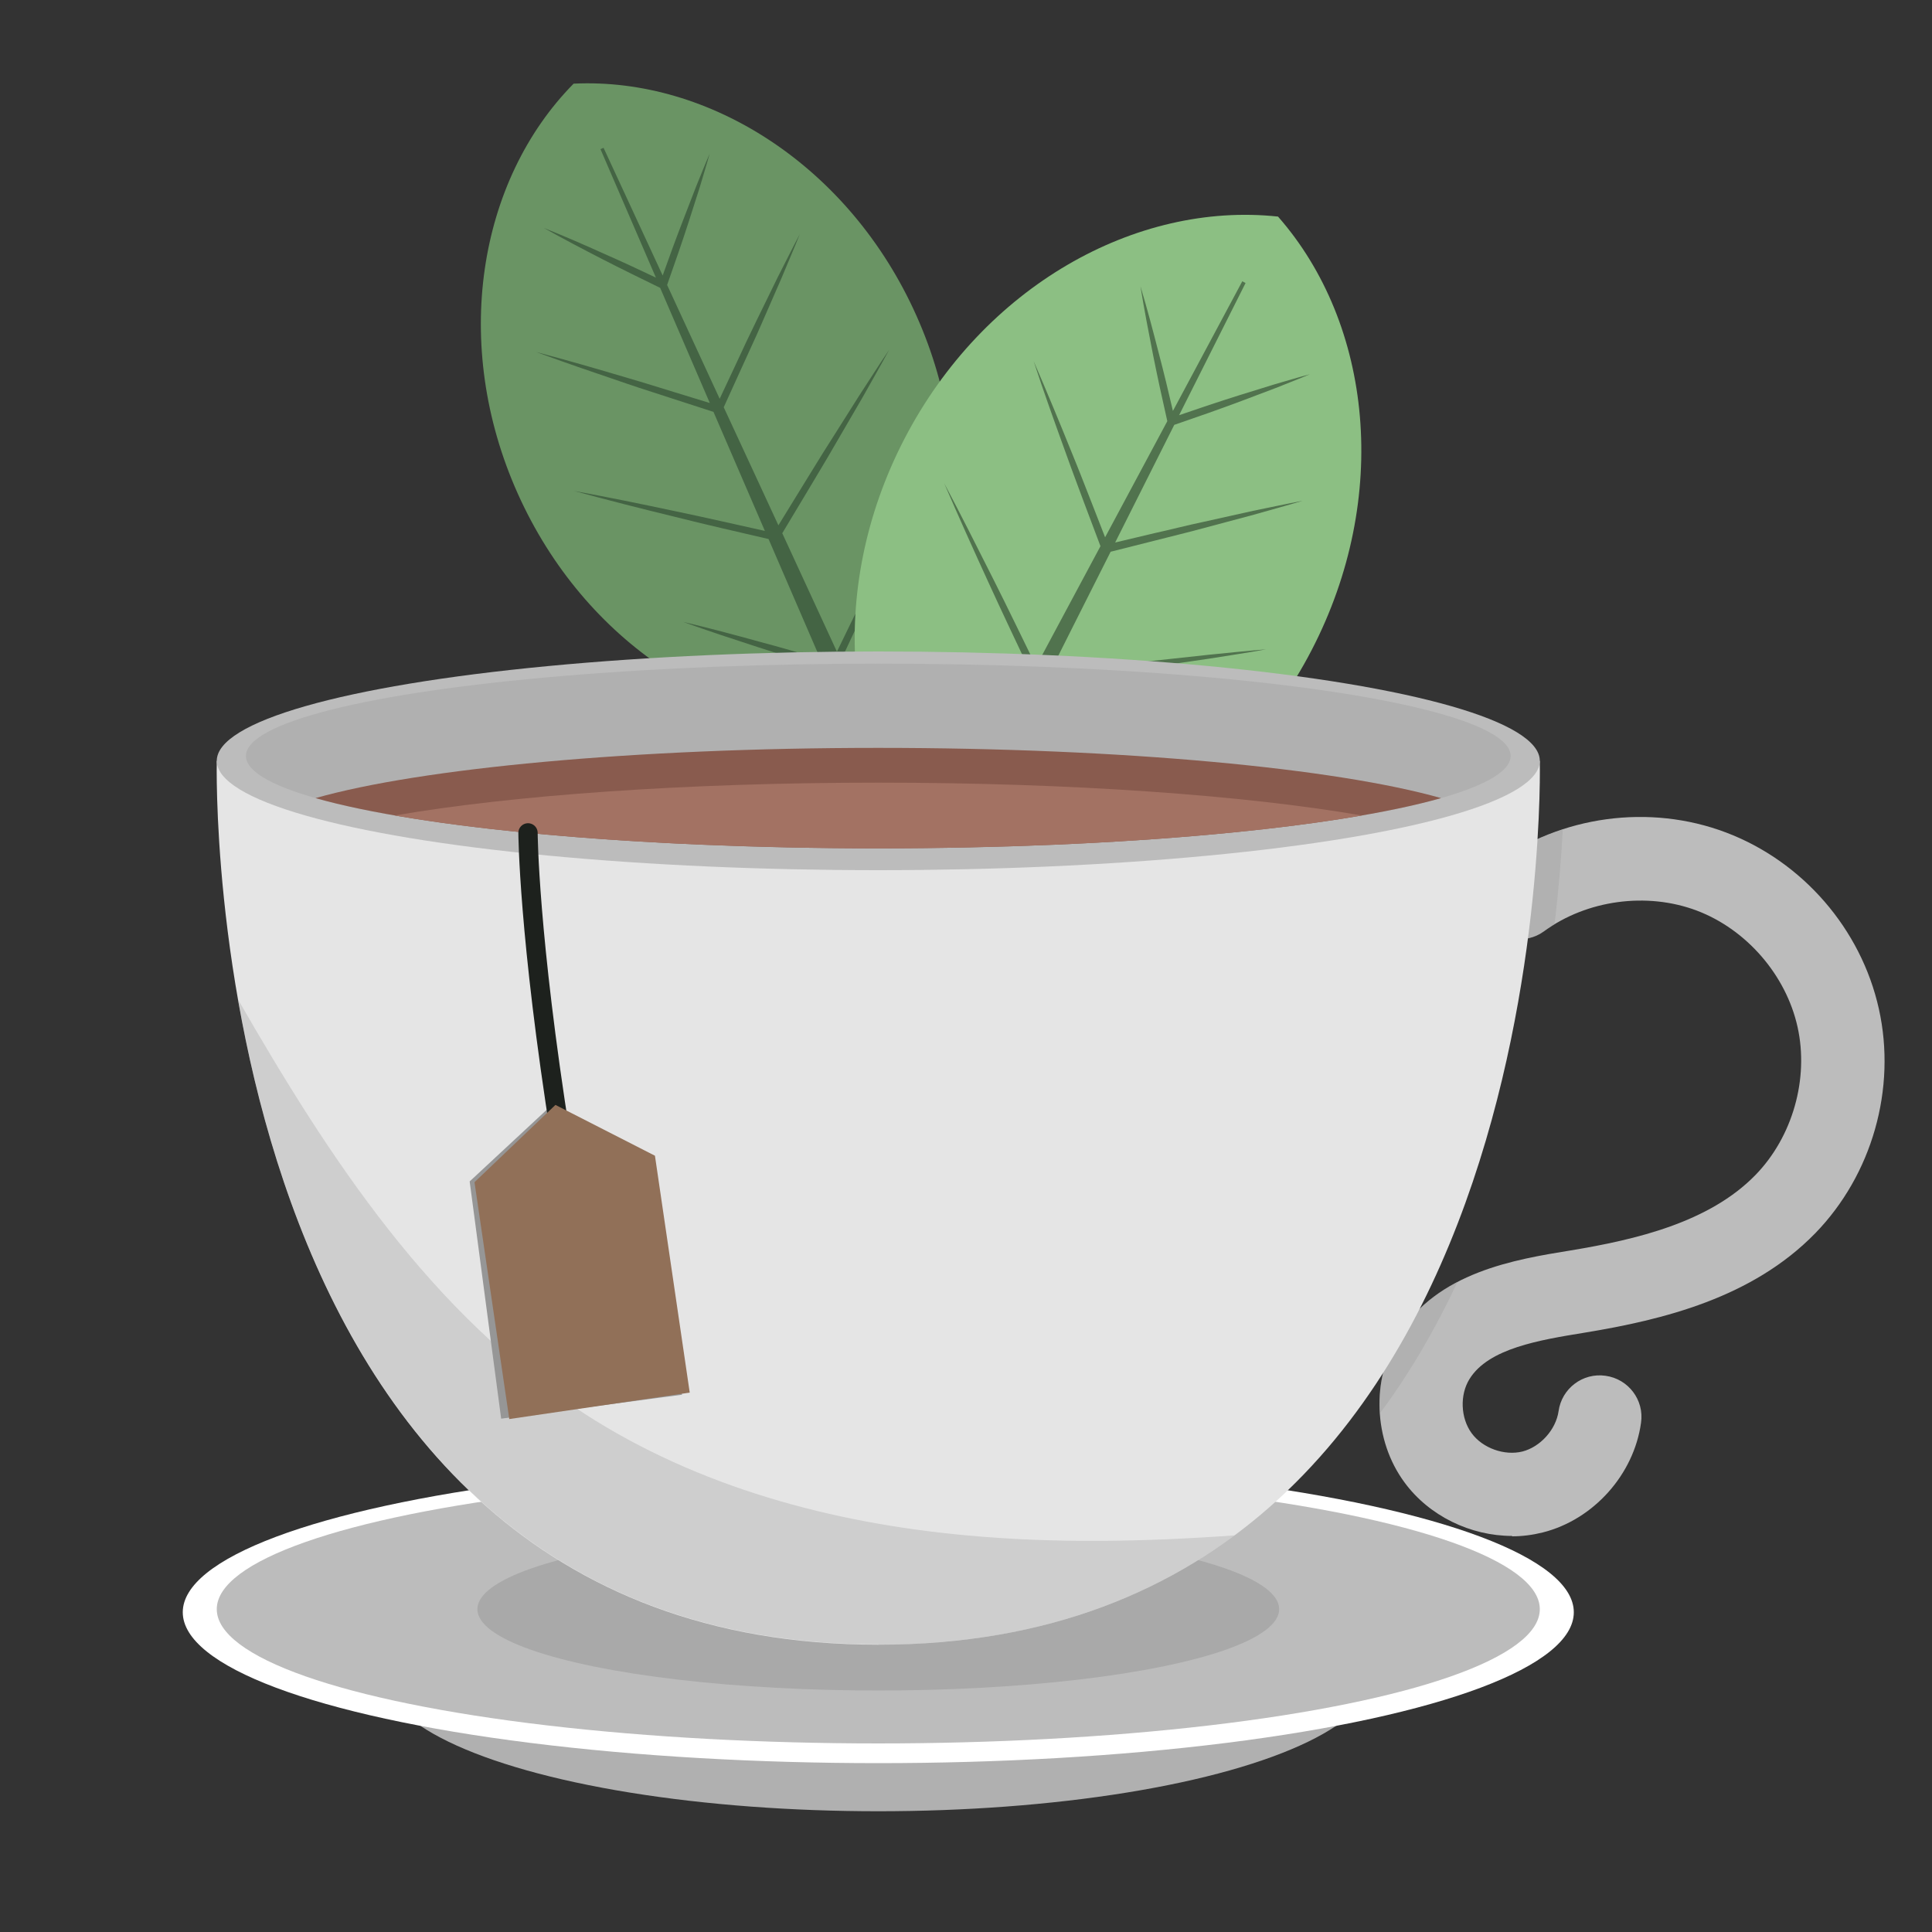 <?xml version="1.0" encoding="UTF-8"?><svg xmlns="http://www.w3.org/2000/svg" viewBox="0 0 100 100"><rect x="0" y="0" width="100" height="100" fill="#333333" stroke="none"/><defs><style>.cls-1,.cls-2,.cls-3,.cls-4{mix-blend-mode:multiply;}.cls-1,.cls-5,.cls-3,.cls-4{fill:#969696;}.cls-2,.cls-4{opacity:.3;}.cls-6{fill:#917058;}.cls-7{fill:#895b4e;}.cls-8{fill:#6a9464;}.cls-9{fill:#a37263;}.cls-10{fill:#e5e5e5;}.cls-11{fill:#446444;}.cls-3{opacity:.5;}.cls-12{isolation:isolate;}.cls-13{fill:#8cbf83;}.cls-14{fill:#b0b0b0;}.cls-15{fill:#fff;}.cls-16{fill:#bcbcbc;}.cls-17{fill:none;stroke:#1d211d;stroke-linecap:round;stroke-miterlimit:10;}.cls-18{fill:#51734e;}</style></defs><g class="cls-12"><g id="_Слой_1"><path class="cls-8" d="M29.69,4.33c-4.95,5.02-6.35,13.5-2.89,21.22s10.7,12.34,17.74,12c4.95-5.02,6.35-13.5,2.89-21.22-3.45-7.72-10.7-12.34-17.74-12Z"/><path class="cls-11" d="M45.23,37.92c-.07-.2-.15-.38-.24-.59l-.25-.54-.5-1.08-.71-1.54c.51-1.09,1.03-2.19,1.52-3.29l.82-1.86c.26-.63.54-1.25.79-1.88-.33.59-.64,1.2-.96,1.8l-.92,1.82c-.5.98-.98,1.98-1.46,2.97l-.08-.17-2.75-5.96,1.29-2.15c.48-.81.97-1.61,1.44-2.43l1.42-2.44c.46-.82.93-1.64,1.38-2.47-.53.78-1.03,1.58-1.55,2.37l-1.51,2.39c-.51.79-.99,1.6-1.49,2.4l-1.18,1.92-1.05-2.27-1.78-3.84.95-2.09c.34-.76.7-1.51,1.03-2.28l1-2.29c.32-.77.65-1.53.96-2.31-.39.74-.76,1.49-1.14,2.23l-1.1,2.25c-.37.75-.72,1.5-1.07,2.26l-.84,1.79-2.72-5.89c.39-1.11.78-2.22,1.14-3.34l.55-1.72c.17-.58.35-1.15.51-1.73-.24.55-.46,1.11-.69,1.67l-.65,1.68c-.38.98-.74,1.96-1.09,2.95l-3.06-6.61-.16.07,2.87,6.65c-.88-.42-1.76-.83-2.65-1.22-1.04-.47-2.09-.93-3.15-1.35,1,.56,2.01,1.09,3.02,1.61.99.51,2,1,3,1.49l2.57,5.96-1.86-.57c-.79-.24-1.57-.49-2.37-.72-1.58-.47-3.16-.93-4.76-1.35,1.55.57,3.11,1.1,4.67,1.63.78.27,1.57.51,2.35.77l2.16.7,1.68,3.89.98,2.27c-1.55-.34-3.09-.7-4.64-1.02-1.74-.37-3.49-.73-5.24-1.05,1.72.47,3.45.91,5.18,1.33,1.62.41,3.26.78,4.89,1.16l2.61,6.04.07.17c-1.05-.31-2.11-.62-3.17-.9-1.3-.36-2.61-.71-3.93-1.02,1.27.46,2.56.88,3.85,1.3,1.14.37,2.3.72,3.45,1.07l.68,1.56.47,1.09.24.55c.07.16.14.34.2.52.24.72.42,1.46.5,2.2.07.73.03,1.47-.21,2.08l1.07.41c.32-.88.32-1.78.22-2.61-.11-.84-.32-1.65-.61-2.42Z"/><path class="cls-13" d="M66.15,11.21c-7.37-.79-15.25,3.62-19.34,11.51-4.09,7.89-3.15,16.87,1.74,22.44,7.37.79,15.25-3.62,19.34-11.51,4.09-7.89,3.15-16.87-1.74-22.44Z"/><path class="cls-18" d="M57.48,28.56l2.34-.59c.85-.22,1.7-.42,2.54-.65l2.54-.68c.84-.24,1.69-.47,2.53-.72-.86.16-1.72.35-2.57.52l-2.56.57c-.86.18-1.7.4-2.56.59l-2.02.48,3.06-6.09c1.17-.4,2.34-.81,3.49-1.24l1.77-.67c.59-.24,1.18-.46,1.76-.71-.61.16-1.22.35-1.82.52l-1.81.56c-1.05.33-2.1.68-3.14,1.04l3.44-6.84-.17-.09-3.59,6.71c-.23-1-.47-1.99-.73-2.98-.3-1.16-.6-2.32-.95-3.47.19,1.19.42,2.36.65,3.54.23,1.15.48,2.3.74,3.44l-3.22,6.01-.74-1.9c-.32-.81-.63-1.62-.96-2.42-.65-1.61-1.31-3.21-2-4.8.54,1.65,1.13,3.28,1.72,4.91.29.82.6,1.62.9,2.44l.84,2.23-2.1,3.92-1.23,2.3c-.73-1.49-1.45-2.99-2.2-4.48-.84-1.67-1.68-3.34-2.56-5,.74,1.72,1.51,3.43,2.29,5.13.73,1.6,1.49,3.19,2.24,4.78l-3.26,6.1-.09.17c-.44-1.07-.87-2.14-1.33-3.2-.56-1.31-1.13-2.61-1.73-3.9.45,1.35.95,2.68,1.45,4.01.44,1.19.91,2.36,1.37,3.54l-.84,1.58-.59,1.1-.29.55c-.09.16-.19.34-.3.5-.43.67-.93,1.3-1.48,1.84-.56.54-1.19.98-1.85,1.19l.36,1.15c.93-.31,1.67-.9,2.3-1.53.62-.64,1.14-1.34,1.59-2.09.11-.19.22-.37.33-.58l.28-.56.56-1.12.8-1.6c1.24-.29,2.47-.59,3.7-.91l2.07-.54c.69-.19,1.38-.38,2.06-.58-.7.12-1.4.26-2.1.39l-2.09.43c-1.14.23-2.27.49-3.4.75l.09-.18,3.1-6.16,2.61-.35c.98-.13,1.96-.25,2.94-.4l2.94-.43c.98-.16,1.96-.3,2.93-.48-.99.08-1.97.18-2.96.28l-2.95.32c-.98.1-1.97.23-2.95.35l-2.35.29,1.18-2.35,2-3.97Z"/><ellipse class="cls-14" cx="45.46" cy="86.56" rx="25.68" ry="7.19"/><ellipse class="cls-15" cx="45.46" cy="83.45" rx="36" ry="7.81"/><ellipse class="cls-16" cx="45.46" cy="83.29" rx="34.24" ry="6.95"/><ellipse class="cls-3" cx="45.46" cy="83.29" rx="20.75" ry="4.21"/><path class="cls-16" d="M78.27,79.5c-2.15,0-4.3-1.03-5.58-2.78-1.6-2.18-1.72-5.32-.3-7.62,2.01-3.25,6.01-3.91,8.92-4.38,3.38-.56,7.16-1.45,9.55-3.9,1.92-1.97,2.78-4.98,2.18-7.67-.6-2.69-2.65-5.05-5.22-6.02-2.58-.97-5.68-.55-7.9,1.07-.96.7-2.31.49-3.02-.47-.7-.96-.49-2.31.47-3.02,3.42-2.49,8.01-3.12,11.97-1.62,3.96,1.5,6.99,4.99,7.91,9.13.92,4.13-.35,8.59-3.3,11.62-3.26,3.34-7.86,4.47-11.94,5.14-2.33.38-4.97.81-5.95,2.4-.51.82-.46,2.02.11,2.8.57.78,1.7,1.18,2.63.95.93-.24,1.73-1.13,1.87-2.08.16-1.18,1.25-2.01,2.43-1.84,1.18.16,2.01,1.25,1.84,2.43-.37,2.68-2.46,5.02-5.09,5.68-.52.13-1.06.2-1.59.2Z"/><g class="cls-2"><path class="cls-5" d="M72.39,69.1c-.75,1.21-1.07,2.65-.97,4.06,1.59-2.14,2.91-4.44,4.02-6.81-1.19.62-2.27,1.49-3.04,2.74Z"/><path class="cls-5" d="M77.38,44.71c-.96.7-1.18,2.05-.47,3.02.7.96,2.05,1.18,3.02.47.17-.13.35-.24.53-.35.23-1.9.36-3.58.43-4.92-1.25.41-2.44,1-3.51,1.79Z"/></g><path class="cls-10" d="M79.7,39.38H11.22s-1.15,45.75,34.24,45.75,34.24-45.75,34.24-45.75Z"/><path class="cls-4" d="M45.46,85.13c7.78,0,13.79-2.21,18.44-5.66-4.62.33-9.26.43-13.87,0-6.95-.63-13.89-2.5-19.75-6.28-7.92-5.11-13.22-13.21-17.96-21.46,2.38,13.55,9.84,33.38,33.14,33.38Z"/><ellipse class="cls-16" cx="45.46" cy="39.38" rx="34.24" ry="5.66"/><ellipse class="cls-14" cx="45.46" cy="39.13" rx="32.73" ry="4.78"/><path class="cls-7" d="M16.33,41.31c5.43,1.54,16.44,2.6,29.13,2.6s23.71-1.06,29.13-2.6c-5.43-1.54-16.44-2.6-29.13-2.6s-23.71,1.06-29.13,2.6Z"/><path class="cls-9" d="M20.43,42.21c6,1.04,14.99,1.7,25.03,1.7s19.02-.66,25.03-1.7c-6-1.04-14.99-1.7-25.03-1.7s-19.02.66-25.03,1.7Z"/><path class="cls-1" d="M33.67,59.91l-4.97-2.62c-1.28-9.37-1.25-14.13-1.25-14.18,0-.07-.06-.13-.13-.13-.07,0-.13.06-.13.13,0,.05-.03,4.82,1.25,14.2l-4.13,3.84,1.63,12.28,9.36-1.24-1.63-12.28Z"/><path class="cls-17" d="M27.33,43.11s.02,5.27,1.71,15.89"/><polygon class="cls-6" points="35.7 72.08 26.36 73.45 24.56 61.19 28.75 57.19 33.9 59.82 35.7 72.08"/></g></g></svg>